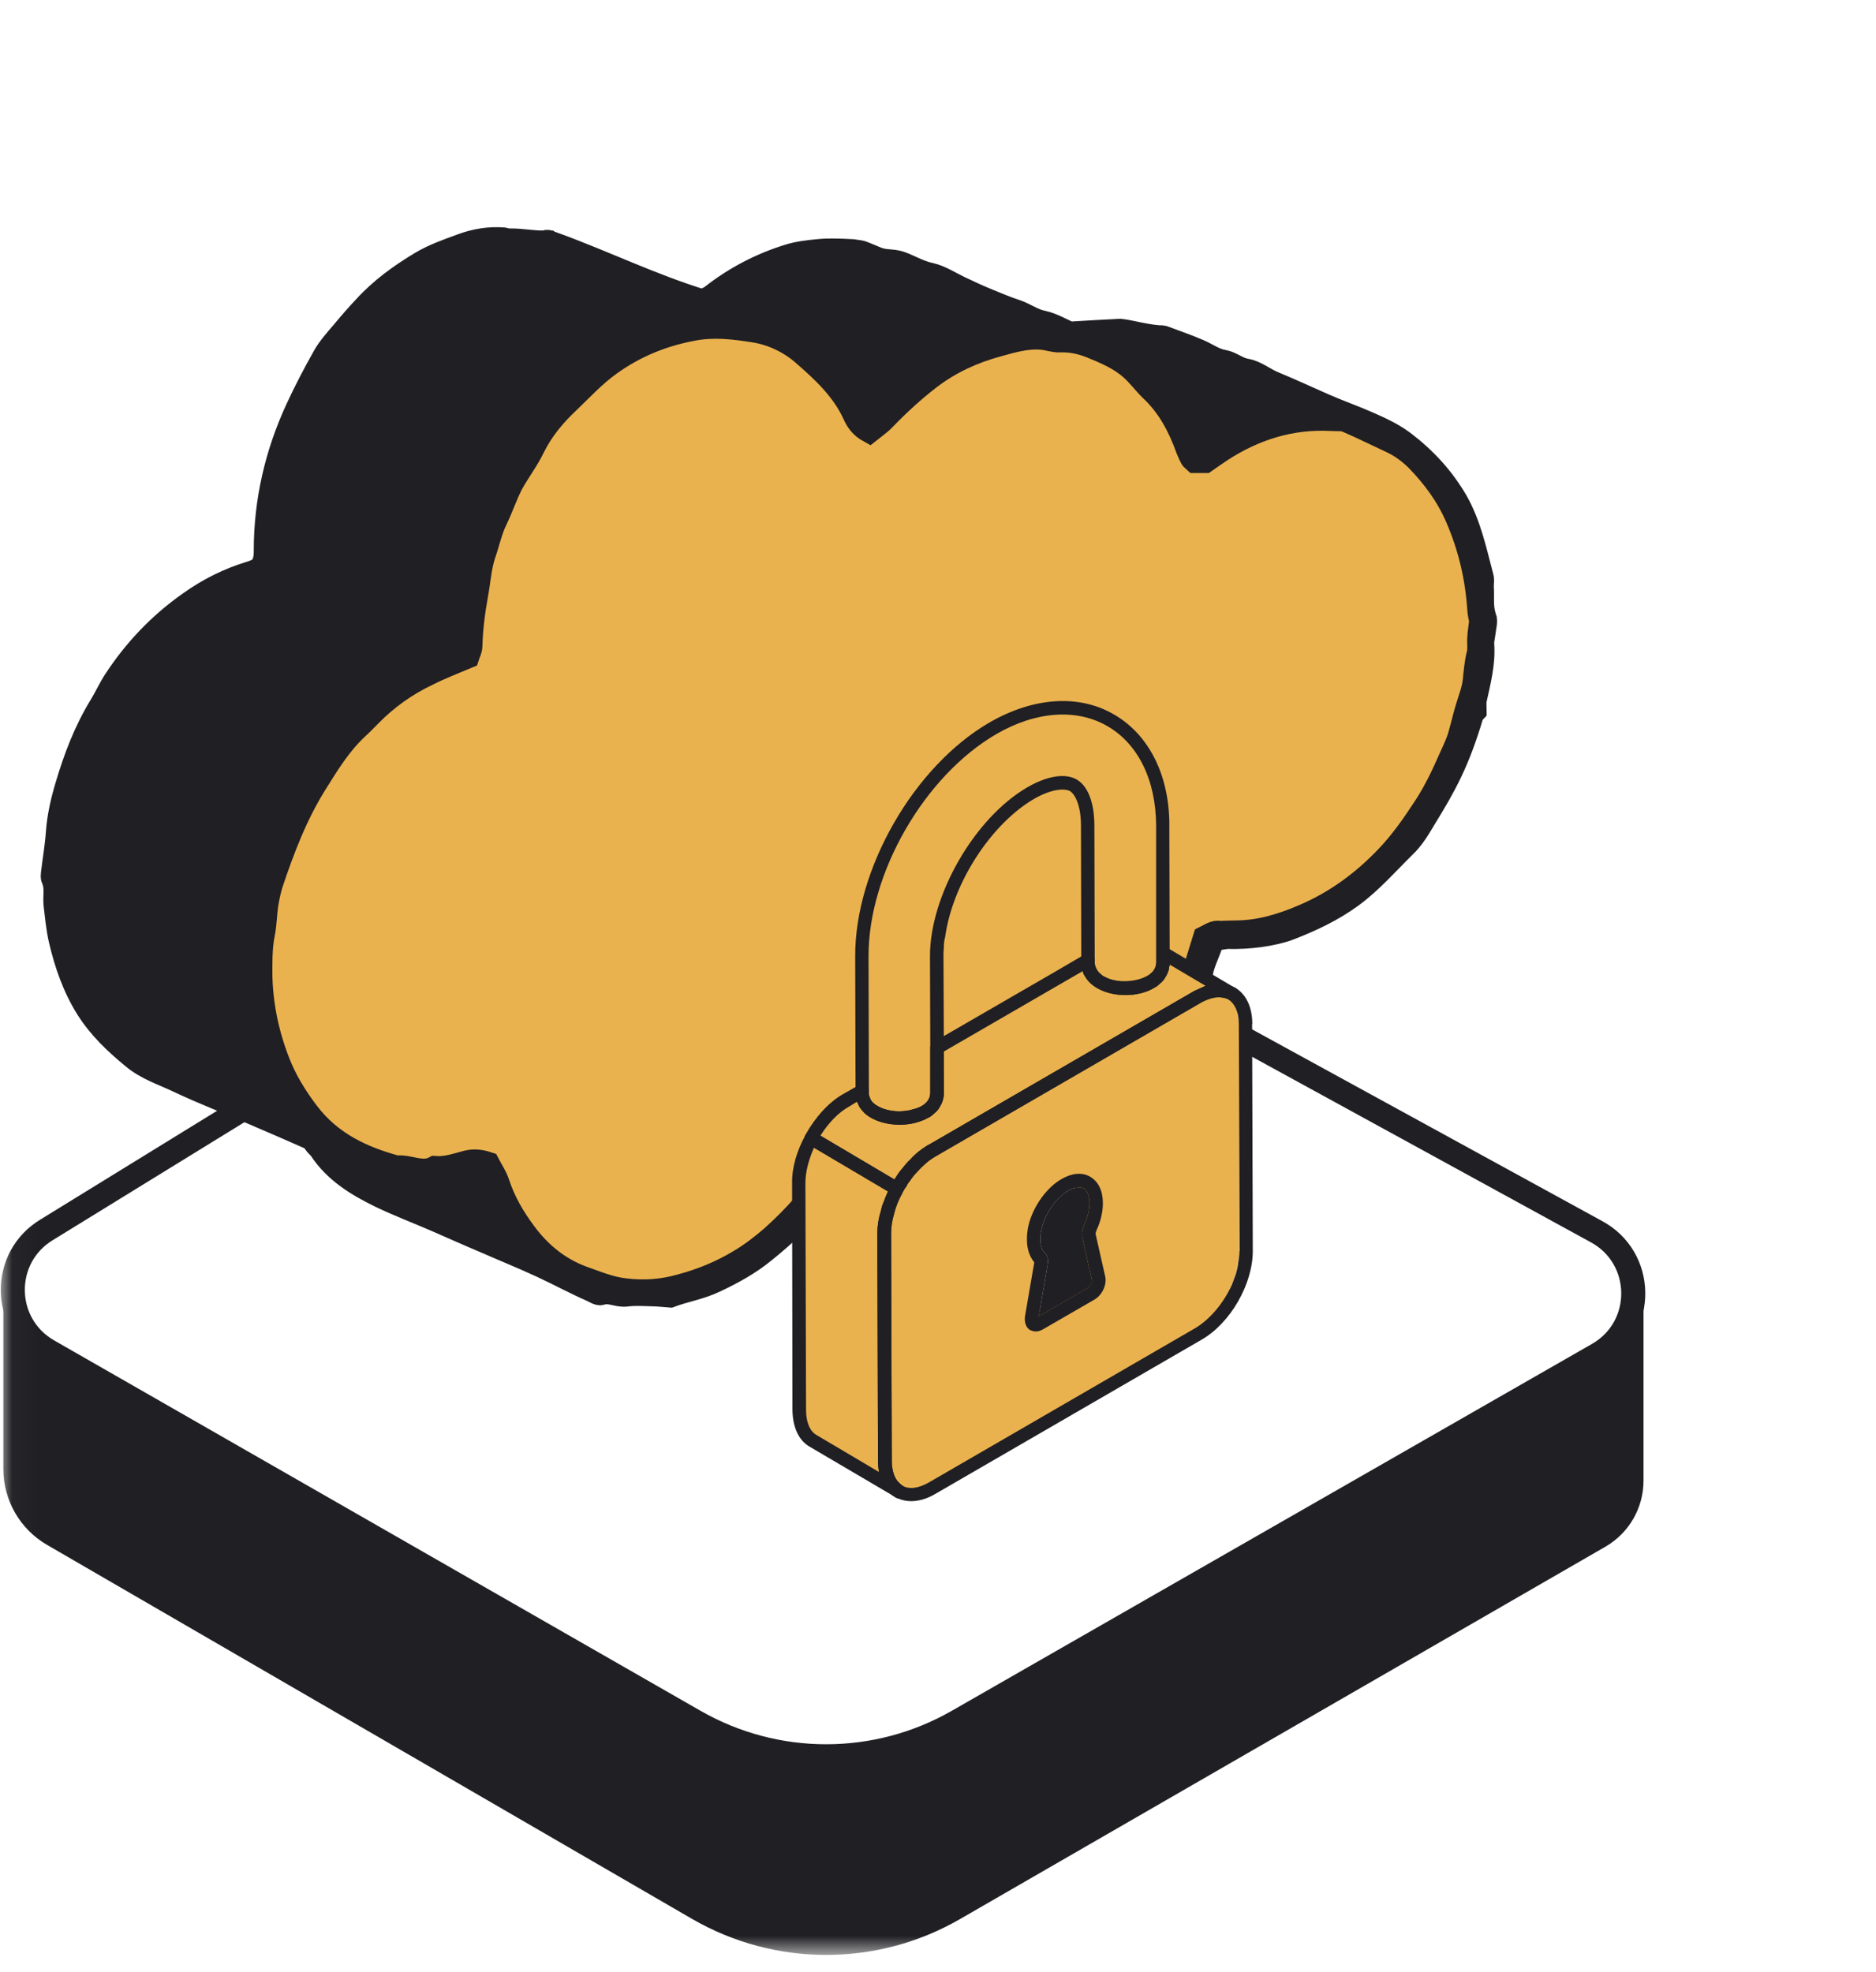 <svg xmlns="http://www.w3.org/2000/svg" width="78" height="82" viewBox="0 0 78 82" fill="none"><mask id="mask0_3608_17401" style="mask-type:luminance" maskUnits="userSpaceOnUse" x="0" y="0" width="78" height="82"><path d="M77.374 0.031H0.029V81.288H77.374V0.031Z" fill="white"></path></mask><g mask="url(#mask0_3608_17401)"><path d="M48.009 41.152L66.361 51.202C68.388 52.283 68.431 55.172 66.44 56.312L39.82 71.568C36.432 73.51 32.269 73.51 28.88 71.568L2.001 56.165C0.065 55.055 0.038 52.273 1.951 51.127L18.102 41.185" stroke="#201F23" stroke-linecap="round" stroke-linejoin="round"></path><path d="M1.551 55.798L28.804 71.462C32.24 73.435 36.464 73.435 39.898 71.462L66.889 55.949C67.717 55.474 68.192 54.698 68.33 53.871H68.334V61.564C68.334 62.697 67.729 63.744 66.751 64.309L39.898 79.803C36.464 81.778 32.24 81.778 28.804 79.803L1.957 64.235C0.831 63.583 0.139 62.379 0.139 61.075V53.871C0.307 54.641 0.777 55.351 1.551 55.798Z" fill="#201F23"></path><path d="M61.59 26.486C61.571 26.723 61.621 26.969 61.561 27.186C61.472 27.551 61.443 27.926 61.404 28.29C61.363 28.665 61.218 29.03 61.109 29.394C61 29.74 60.923 30.095 60.824 30.438C60.734 30.803 60.568 31.148 60.41 31.494C60.106 32.192 59.782 32.883 59.359 33.533C58.868 34.291 58.346 35.038 57.718 35.688C56.734 36.712 55.605 37.541 54.297 38.102C53.383 38.495 52.46 38.783 51.459 38.792C51.42 38.792 50.888 38.802 50.791 38.812H50.782C50.566 38.763 50.368 38.911 50.153 39.019C50.015 39.481 49.849 39.964 49.711 40.457C49.631 40.771 49.66 41.136 49.503 41.402C49.266 41.825 49.15 42.288 48.983 42.731C48.64 43.666 48.06 44.456 47.547 45.292C47.037 46.12 46.329 46.799 45.621 47.459C44.983 48.05 44.267 48.534 43.51 48.957C43.283 49.075 43.039 49.123 42.812 49.242C41.997 49.675 41.102 49.793 40.208 49.892C39.894 49.932 39.558 49.822 39.234 49.793C38.301 49.703 37.467 49.331 36.66 48.867C36.502 48.778 36.374 48.671 36.237 48.572C35.951 48.377 35.666 48.179 35.42 48.012C34.851 48.248 34.871 48.258 34.564 48.671C34.192 49.193 33.829 49.715 33.416 50.187C33.012 50.66 32.56 51.102 32.1 51.518C31.677 51.882 31.235 52.226 30.754 52.511C29.987 52.975 29.171 53.308 28.298 53.547C27.531 53.764 26.755 53.822 25.958 53.724C25.329 53.654 24.759 53.409 24.169 53.202C23.166 52.827 22.38 52.167 21.771 51.339C21.299 50.709 20.896 50.02 20.651 49.261C20.553 48.966 20.376 48.708 20.238 48.444C19.943 48.346 19.668 48.316 19.383 48.384C18.931 48.503 18.498 48.66 18.027 48.621C17.497 48.906 16.965 48.541 16.434 48.602C14.979 48.208 13.673 47.587 12.72 46.336C12.21 45.664 11.777 44.956 11.482 44.188C10.982 42.898 10.726 41.549 10.757 40.15C10.757 39.708 10.776 39.264 10.866 38.831C10.945 38.437 10.945 38.022 11.003 37.628C11.054 37.333 11.112 37.036 11.201 36.751C11.692 35.285 12.243 33.845 13.068 32.535C13.568 31.728 14.059 30.929 14.758 30.269C14.944 30.102 15.12 29.914 15.297 29.738C16.003 29.008 16.82 28.428 17.734 27.994C18.263 27.728 18.824 27.511 19.385 27.274C19.435 27.126 19.513 26.979 19.513 26.841C19.532 26.121 19.621 25.413 19.747 24.715C19.856 24.142 19.885 23.543 20.071 22.99C20.238 22.519 20.337 22.016 20.562 21.552C20.799 21.071 20.966 20.559 21.21 20.076C21.495 19.554 21.868 19.071 22.124 18.539C22.487 17.8 22.999 17.189 23.589 16.638C24.15 16.095 24.679 15.524 25.31 15.07C26.361 14.312 27.531 13.829 28.837 13.594C29.702 13.437 30.537 13.543 31.353 13.674C32.108 13.792 32.845 14.147 33.425 14.659C34.252 15.379 35.067 16.136 35.538 17.179C35.657 17.445 35.823 17.682 36.147 17.86C36.343 17.701 36.57 17.554 36.747 17.367C37.356 16.737 37.994 16.145 38.693 15.614C39.529 14.983 40.472 14.549 41.483 14.273C42.092 14.106 42.701 13.918 43.349 13.978C43.595 13.999 43.84 14.097 44.084 14.087C44.536 14.066 44.959 14.157 45.382 14.323C45.992 14.57 46.601 14.826 47.092 15.268C47.386 15.534 47.621 15.86 47.906 16.136C48.644 16.824 49.096 17.692 49.429 18.627C49.48 18.755 49.538 18.873 49.596 18.991C49.627 19.042 49.685 19.071 49.734 19.119H50.147C50.363 18.972 50.58 18.815 50.805 18.667C52.202 17.761 53.725 17.278 55.393 17.367C55.62 17.387 55.865 17.348 56.051 17.428C56.68 17.694 57.298 18.01 57.917 18.295C58.321 18.481 58.684 18.747 58.998 19.063C59.685 19.773 60.255 20.54 60.659 21.467C61.2 22.709 61.495 23.98 61.582 25.308C61.592 25.506 61.642 25.693 61.662 25.79C61.633 26.075 61.592 26.282 61.582 26.49" fill="#EAB24F"></path><path d="M61.562 27.189C61.472 27.554 61.443 27.928 61.405 28.293C61.366 28.667 61.218 29.032 61.11 29.397C61.001 29.742 60.923 30.097 60.825 30.443C60.735 30.807 60.568 31.153 60.411 31.498C60.107 32.197 59.781 32.887 59.36 33.537C58.869 34.296 58.347 35.047 57.718 35.697C56.737 36.721 55.606 37.549 54.3 38.11C53.386 38.504 52.463 38.789 51.459 38.799C51.421 38.799 50.891 38.81 50.792 38.82H50.781C50.565 38.77 50.369 38.919 50.152 39.028C50.014 39.489 49.847 39.972 49.709 40.465C49.63 40.78 49.659 41.144 49.504 41.41C49.267 41.833 49.149 42.297 48.982 42.741C48.639 43.676 48.059 44.466 47.548 45.304C47.036 46.13 46.33 46.811 45.622 47.471C44.981 48.063 44.266 48.546 43.509 48.969C43.282 49.087 43.037 49.138 42.812 49.254C41.996 49.689 41.103 49.807 40.209 49.906C39.894 49.945 39.561 49.836 39.237 49.807C38.303 49.718 37.467 49.345 36.662 48.882C36.505 48.792 36.377 48.684 36.241 48.587C35.956 48.389 35.671 48.193 35.424 48.024C34.854 48.261 34.873 48.27 34.569 48.684C34.194 49.208 33.832 49.729 33.418 50.203C33.017 50.674 32.563 51.118 32.103 51.532C31.68 51.897 31.238 52.242 30.756 52.527C29.99 52.991 29.173 53.326 28.3 53.563C27.534 53.78 26.758 53.839 25.962 53.742C25.332 53.672 24.763 53.425 24.174 53.218C23.171 52.843 22.385 52.184 21.776 51.355C21.304 50.725 20.901 50.034 20.654 49.275C20.555 48.98 20.379 48.722 20.241 48.457C19.946 48.358 19.672 48.329 19.385 48.397C18.933 48.515 18.501 48.672 18.031 48.633C17.5 48.918 16.97 48.554 16.438 48.612C14.983 48.218 13.676 47.597 12.723 46.346C12.213 45.675 11.78 44.966 11.485 44.196C10.985 42.906 10.729 41.556 10.758 40.155C10.758 39.712 10.777 39.268 10.866 38.836C10.946 38.442 10.946 38.026 11.004 37.633C11.053 37.338 11.113 37.041 11.2 36.756C11.691 35.287 12.242 33.849 13.066 32.538C13.567 31.731 14.06 30.931 14.756 30.272C14.943 30.105 15.119 29.917 15.296 29.74C16.004 29.011 16.819 28.431 17.732 27.996C18.262 27.73 18.823 27.515 19.384 27.276C19.434 27.129 19.512 26.981 19.512 26.844C19.531 26.124 19.62 25.416 19.748 24.715C19.857 24.143 19.886 23.544 20.072 22.991C20.239 22.517 20.338 22.015 20.563 21.553C20.8 21.07 20.967 20.558 21.213 20.075C21.498 19.553 21.871 19.07 22.127 18.536C22.49 17.797 23.002 17.186 23.592 16.635C24.152 16.091 24.682 15.521 25.311 15.067C26.362 14.309 27.532 13.825 28.84 13.589C29.705 13.43 30.539 13.538 31.354 13.668C32.111 13.787 32.848 14.14 33.428 14.654C34.253 15.374 35.069 16.13 35.539 17.176C35.657 17.442 35.824 17.678 36.148 17.857C36.346 17.7 36.571 17.55 36.749 17.364C37.359 16.734 37.997 16.142 38.694 15.61C39.53 14.98 40.473 14.545 41.483 14.27C42.093 14.103 42.702 13.915 43.35 13.975C43.596 13.994 43.841 14.093 44.087 14.084C44.539 14.062 44.962 14.153 45.383 14.32C45.992 14.567 46.602 14.823 47.092 15.265C47.387 15.531 47.622 15.857 47.909 16.132C48.644 16.823 49.098 17.69 49.432 18.627C49.481 18.755 49.541 18.874 49.599 18.992C49.628 19.041 49.688 19.072 49.737 19.12H50.15C50.367 18.971 50.583 18.814 50.808 18.666C52.203 17.76 53.726 17.277 55.396 17.366C55.623 17.386 55.867 17.347 56.054 17.426C56.684 17.692 57.301 18.008 57.92 18.294C58.324 18.48 58.687 18.746 59.001 19.062C59.688 19.772 60.258 20.538 60.661 21.466C61.201 22.707 61.498 23.978 61.585 25.309C61.597 25.505 61.645 25.693 61.665 25.79C61.633 26.075 61.595 26.283 61.585 26.491C61.566 26.727 61.616 26.974 61.556 27.191M61.798 25.623C61.661 25.2 61.729 24.776 61.7 24.353C61.7 24.215 61.729 24.077 61.69 23.949C61.405 22.874 61.179 21.772 60.619 20.796C60.05 19.82 59.313 19.023 58.417 18.344C57.965 18.008 57.455 17.772 56.934 17.545C56.335 17.279 55.706 17.062 55.107 16.796C54.42 16.489 53.731 16.175 53.025 15.88C52.631 15.723 52.278 15.416 51.875 15.347C51.512 15.286 51.256 15.032 50.903 14.972C50.55 14.912 50.235 14.677 49.89 14.53C49.409 14.322 48.918 14.155 48.425 13.967C48.336 13.938 48.278 13.849 48.258 13.839C47.608 13.779 47.011 13.721 46.617 13.682C45.802 13.723 45.193 13.761 44.516 13.8C44.182 13.662 43.798 13.426 43.387 13.336C42.973 13.257 42.649 13.001 42.265 12.875C41.864 12.747 41.46 12.568 41.066 12.411C40.674 12.254 40.29 12.066 39.908 11.889C39.514 11.701 39.132 11.445 38.719 11.346C38.306 11.257 38.011 10.923 37.588 10.913C37.264 10.587 36.753 10.686 36.439 10.401C36.311 10.421 36.202 10.45 36.086 10.44C35.84 10.421 35.605 10.36 35.349 10.351C34.926 10.331 34.493 10.312 34.072 10.351C33.639 10.392 33.197 10.44 32.795 10.568C31.626 10.933 30.555 11.493 29.592 12.254C29.455 12.353 29.288 12.401 29.201 12.452C27.037 11.78 25.122 10.708 23.048 9.947C22.959 9.959 22.843 9.959 22.715 9.968C22.577 9.998 22.587 10.058 22.577 9.998C22.067 9.998 21.692 9.908 21.18 9.908C21.101 9.947 21.003 9.877 20.926 9.868C20.315 9.819 19.717 9.918 19.147 10.133C18.576 10.341 17.987 10.547 17.467 10.863C16.611 11.377 15.796 11.967 15.117 12.716C14.812 13.042 14.518 13.377 14.232 13.723C13.947 14.056 13.643 14.392 13.425 14.776C13.024 15.496 12.64 16.225 12.296 16.974C11.441 18.837 10.991 20.798 10.991 22.857C10.991 23.132 10.969 23.4 10.744 23.644C10.636 23.685 10.498 23.763 10.35 23.802C9.436 24.077 8.602 24.502 7.824 25.053C6.577 25.93 5.545 27.014 4.71 28.295C4.493 28.629 4.326 29.005 4.121 29.339C3.48 30.384 3.05 31.517 2.704 32.689C2.518 33.31 2.371 33.95 2.322 34.61C2.281 35.182 2.184 35.753 2.114 36.325C2.105 36.405 2.095 36.492 2.124 36.552C2.291 36.907 2.184 37.282 2.223 37.646C2.281 38.129 2.322 38.603 2.429 39.074C2.665 40.091 2.999 41.065 3.558 41.961C4.068 42.768 4.737 43.399 5.455 43.99C6.014 44.464 6.703 44.681 7.341 44.986C8.383 45.478 9.464 45.892 10.525 46.355C11.332 46.699 12.147 47.054 12.923 47.399C12.993 47.489 13.031 47.558 13.08 47.617C13.14 47.696 13.218 47.754 13.278 47.834C13.887 48.759 14.789 49.312 15.754 49.786C16.529 50.16 17.335 50.465 18.132 50.81C18.79 51.095 19.438 51.392 20.097 51.668C20.883 52.013 21.688 52.339 22.476 52.704C23.182 53.029 23.861 53.404 24.577 53.718C24.695 53.769 24.862 53.887 24.961 53.856C25.334 53.728 25.668 53.965 26.032 53.916C26.397 53.866 26.779 53.897 27.144 53.907C27.35 53.907 27.567 53.936 27.85 53.955C28.421 53.74 29.107 53.631 29.736 53.324C30.463 52.979 31.162 52.595 31.779 52.083C32.683 51.353 33.529 50.566 34.196 49.59C34.462 49.196 34.817 48.86 35.151 48.476C35.719 48.773 36.241 49.068 36.782 49.314C37.302 49.561 37.863 49.747 38.296 49.925C38.62 49.976 38.835 50.044 39.052 50.034C39.956 50.014 40.87 50.143 41.763 49.896C42.009 49.838 42.275 49.788 42.5 49.679C43.131 49.384 43.757 49.087 44.357 48.734C44.789 48.468 45.152 48.074 45.585 47.768C46.342 47.236 46.922 46.536 47.482 45.818C47.707 45.543 47.934 45.246 48.121 44.931C48.495 44.26 48.788 43.542 49.172 42.871C49.438 42.407 49.535 41.885 49.75 41.402C49.83 41.224 49.958 41.008 49.958 40.83C49.948 40.18 50.311 39.668 50.458 39.076C50.654 39.047 50.841 39.028 51.068 38.987C51.068 38.987 51.074 38.987 51.087 38.987C51.943 39.016 52.973 38.888 53.671 38.622C54.585 38.267 55.46 37.854 56.255 37.272C57.07 36.67 57.728 35.912 58.448 35.202C58.801 34.866 59.047 34.453 59.294 34.038C60.149 32.648 60.689 31.673 61.269 29.723C61.298 29.643 61.377 29.564 61.397 29.544C61.397 29.358 61.377 29.23 61.397 29.102C61.564 28.334 61.771 27.564 61.711 26.766C61.701 26.599 61.75 26.421 61.771 26.254C61.791 26.046 61.87 25.811 61.8 25.623" fill="#988775"></path><path d="M61.473 27.21C61.384 27.573 61.355 27.945 61.316 28.31C61.277 28.682 61.132 29.045 61.021 29.41C60.914 29.753 60.837 30.106 60.738 30.45C60.649 30.813 60.484 31.156 60.327 31.499C60.022 32.196 59.7 32.883 59.279 33.531C58.79 34.285 58.27 35.032 57.643 35.68C56.664 36.701 55.538 37.525 54.235 38.084C53.325 38.478 52.403 38.761 51.404 38.771C51.365 38.771 50.836 38.781 50.737 38.79H50.727C50.513 38.74 50.316 38.889 50.1 38.996C49.962 39.458 49.796 39.939 49.66 40.43C49.58 40.744 49.609 41.107 49.454 41.373C49.217 41.794 49.101 42.255 48.934 42.698C48.591 43.631 48.013 44.417 47.504 45.251C46.994 46.076 46.288 46.753 45.584 47.41C44.947 47.998 44.231 48.479 43.477 48.902C43.252 49.021 43.007 49.069 42.782 49.188C41.969 49.62 41.077 49.736 40.184 49.836C39.87 49.874 39.538 49.766 39.214 49.737C38.285 49.647 37.451 49.275 36.647 48.813C36.49 48.724 36.364 48.617 36.226 48.518C35.943 48.322 35.658 48.126 35.413 47.959C34.845 48.194 34.864 48.206 34.562 48.617C34.189 49.137 33.826 49.657 33.415 50.129C33.014 50.6 32.563 51.042 32.104 51.454C31.683 51.816 31.242 52.16 30.761 52.443C29.997 52.905 29.184 53.239 28.313 53.473C27.548 53.691 26.774 53.749 25.981 53.65C25.354 53.582 24.785 53.336 24.198 53.13C23.198 52.757 22.415 52.1 21.807 51.275C21.336 50.647 20.936 49.96 20.69 49.203C20.593 48.908 20.416 48.654 20.279 48.39C19.984 48.291 19.71 48.262 19.427 48.33C18.975 48.448 18.546 48.605 18.075 48.565C17.545 48.85 17.017 48.487 16.488 48.545C15.038 48.153 13.735 47.535 12.786 46.289C12.276 45.622 11.845 44.915 11.55 44.149C11.051 42.863 10.795 41.518 10.826 40.125C10.826 39.683 10.846 39.242 10.933 38.81C11.012 38.418 11.012 38.005 11.071 37.613C11.119 37.318 11.179 37.025 11.267 36.74C11.756 35.277 12.305 33.845 13.127 32.537C13.628 31.734 14.117 30.939 14.813 30.281C14.999 30.114 15.176 29.928 15.353 29.751C16.057 29.026 16.872 28.446 17.782 28.015C18.311 27.749 18.87 27.534 19.429 27.299C19.477 27.152 19.557 27.004 19.557 26.866C19.576 26.151 19.666 25.444 19.792 24.746C19.9 24.177 19.929 23.578 20.116 23.029C20.282 22.557 20.38 22.057 20.607 21.595C20.841 21.114 21.008 20.604 21.253 20.122C21.536 19.603 21.908 19.123 22.162 18.592C22.525 17.857 23.034 17.247 23.623 16.696C24.182 16.157 24.71 15.586 25.338 15.136C26.386 14.38 27.552 13.899 28.856 13.664C29.717 13.507 30.55 13.613 31.363 13.742C32.117 13.86 32.852 14.213 33.429 14.723C34.251 15.439 35.064 16.196 35.536 17.236C35.654 17.502 35.821 17.736 36.143 17.913C36.337 17.756 36.564 17.608 36.74 17.422C37.348 16.793 37.986 16.205 38.681 15.674C39.513 15.047 40.454 14.614 41.463 14.339C42.07 14.172 42.677 13.986 43.323 14.044C43.57 14.063 43.814 14.162 44.059 14.153C44.511 14.133 44.932 14.223 45.353 14.387C45.96 14.634 46.569 14.888 47.058 15.33C47.353 15.594 47.588 15.918 47.871 16.194C48.606 16.881 49.056 17.744 49.39 18.677C49.441 18.805 49.499 18.922 49.557 19.04C49.586 19.088 49.644 19.119 49.695 19.168H50.106C50.321 19.021 50.537 18.863 50.762 18.716C52.153 17.812 53.672 17.333 55.337 17.42C55.562 17.439 55.806 17.401 55.992 17.48C56.619 17.746 57.236 18.058 57.853 18.343C58.255 18.53 58.617 18.796 58.93 19.108C59.615 19.814 60.185 20.58 60.585 21.502C61.124 22.74 61.417 24.005 61.506 25.33C61.516 25.526 61.566 25.712 61.586 25.811C61.555 26.096 61.516 26.302 61.506 26.508C61.487 26.744 61.535 26.989 61.477 27.204M61.708 25.648C61.57 25.225 61.638 24.804 61.609 24.381C61.609 24.243 61.638 24.106 61.599 23.98C61.314 22.909 61.089 21.81 60.532 20.838C59.964 19.866 59.228 19.071 58.338 18.396C57.888 18.062 57.38 17.827 56.86 17.6C56.262 17.335 55.633 17.119 55.038 16.855C54.351 16.551 53.666 16.236 52.96 15.942C52.568 15.784 52.215 15.48 51.815 15.412C51.453 15.354 51.198 15.098 50.845 15.039C50.492 14.981 50.178 14.745 49.836 14.599C49.357 14.391 48.866 14.226 48.377 14.04C48.288 14.009 48.189 14.034 48.17 14.025C47.524 13.965 46.967 13.794 46.573 13.755C45.76 13.794 45.153 13.833 44.476 13.873C44.142 13.736 43.762 13.501 43.35 13.412C42.939 13.332 42.615 13.078 42.233 12.95C41.831 12.822 41.43 12.645 41.038 12.488C40.646 12.331 40.264 12.145 39.883 11.968C39.492 11.782 39.109 11.526 38.696 11.429C38.285 11.341 37.957 11.163 37.571 10.998C37.15 10.818 36.942 10.915 36.537 10.793C36.413 10.756 35.844 10.492 35.726 10.482C35.481 10.461 35.59 10.449 35.336 10.439C34.915 10.42 34.484 10.399 34.061 10.439C33.63 10.478 33.19 10.529 32.786 10.655C31.62 11.018 30.553 11.578 29.593 12.333C29.455 12.432 29.288 12.48 29.201 12.529C27.046 11.861 25.139 10.922 23.072 10.168C22.983 10.178 22.863 10.047 22.737 10.057C22.599 10.086 22.609 10.146 22.599 10.086C22.091 10.086 21.718 9.997 21.208 9.997C21.13 10.036 21.033 9.968 20.954 9.958C20.346 9.908 19.749 10.007 19.18 10.222C18.612 10.43 18.026 10.635 17.506 10.948C16.654 11.458 15.84 12.048 15.164 12.793C14.86 13.117 14.567 13.45 14.284 13.794C13.998 14.128 13.696 14.461 13.48 14.844C13.079 15.559 12.697 16.287 12.355 17.032C11.503 18.887 11.051 20.84 11.051 22.891C11.051 23.167 11.03 23.43 10.805 23.677C10.696 23.716 10.56 23.795 10.413 23.834C9.501 24.11 8.669 24.53 7.895 25.081C6.651 25.955 5.623 27.035 4.789 28.31C4.573 28.643 4.406 29.016 4.201 29.35C3.564 30.39 3.134 31.519 2.79 32.687C2.604 33.306 2.457 33.944 2.408 34.602C2.369 35.17 2.27 35.74 2.202 36.309C2.193 36.389 2.183 36.476 2.212 36.536C2.379 36.889 2.272 37.262 2.311 37.624C2.371 38.105 2.41 38.577 2.517 39.048C2.752 40.059 3.085 41.031 3.644 41.924C4.152 42.727 4.818 43.355 5.534 43.945C6.092 44.417 6.779 44.632 7.416 44.935C8.454 45.426 9.53 45.839 10.59 46.299C11.393 46.642 12.206 46.995 12.982 47.339C13.05 47.428 13.09 47.496 13.139 47.554C13.199 47.633 13.277 47.692 13.335 47.771C13.942 48.695 14.844 49.244 15.803 49.715C16.577 50.088 17.38 50.392 18.174 50.736C18.829 51.021 19.477 51.314 20.133 51.589C20.917 51.933 21.72 52.257 22.504 52.62C23.21 52.944 23.885 53.316 24.601 53.63C24.72 53.681 24.886 53.797 24.983 53.768C25.356 53.64 25.688 53.877 26.05 53.826C26.413 53.778 26.795 53.807 27.158 53.817C27.364 53.817 27.579 53.848 27.863 53.867C28.431 53.65 29.118 53.543 29.744 53.239C30.47 52.895 31.165 52.513 31.782 52.003C32.682 51.277 33.526 50.491 34.191 49.519C34.457 49.125 34.808 48.794 35.142 48.41C35.71 48.704 36.228 48.997 36.768 49.244C37.288 49.488 37.844 49.675 38.277 49.851C38.601 49.901 38.816 49.969 39.032 49.96C39.932 49.938 40.844 50.068 41.736 49.822C41.981 49.762 42.245 49.713 42.472 49.607C43.098 49.312 43.725 49.017 44.322 48.664C44.753 48.398 45.116 48.006 45.547 47.701C46.301 47.172 46.88 46.475 47.438 45.757C47.663 45.482 47.889 45.189 48.075 44.875C48.447 44.207 48.74 43.491 49.122 42.822C49.386 42.362 49.485 41.84 49.7 41.361C49.78 41.184 49.906 40.967 49.906 40.793C49.897 40.145 50.259 39.634 50.407 39.045C50.601 39.014 50.789 38.994 51.014 38.955C51.014 38.955 51.02 38.955 51.033 38.955C51.885 38.984 52.915 38.856 53.61 38.593C54.522 38.239 55.393 37.828 56.188 37.248C57.001 36.65 57.657 35.894 58.373 35.188C58.726 34.854 58.97 34.443 59.215 34.029C60.067 32.646 60.606 31.674 61.184 29.732C61.213 29.652 61.293 29.575 61.312 29.555C61.312 29.369 61.293 29.241 61.312 29.113C61.479 28.349 61.685 27.582 61.627 26.787C61.617 26.62 61.667 26.443 61.687 26.277C61.706 26.071 61.786 25.834 61.716 25.648" fill="#201F23"></path><path d="M61.473 27.21C61.384 27.573 61.355 27.945 61.316 28.31C61.277 28.682 61.132 29.045 61.021 29.41C60.914 29.753 60.837 30.106 60.738 30.45C60.649 30.813 60.484 31.156 60.327 31.499C60.022 32.196 59.7 32.883 59.279 33.531C58.79 34.285 58.27 35.032 57.643 35.68C56.664 36.701 55.538 37.525 54.235 38.084C53.325 38.478 52.403 38.761 51.404 38.771C51.365 38.771 50.836 38.781 50.737 38.79H50.727C50.513 38.74 50.316 38.889 50.1 38.996C49.962 39.458 49.796 39.939 49.66 40.43C49.58 40.744 49.609 41.107 49.454 41.373C49.217 41.794 49.101 42.255 48.934 42.698C48.591 43.631 48.013 44.417 47.504 45.251C46.994 46.076 46.288 46.753 45.584 47.41C44.947 47.998 44.231 48.479 43.477 48.902C43.252 49.021 43.007 49.069 42.782 49.188C41.969 49.62 41.077 49.736 40.184 49.836C39.87 49.874 39.538 49.766 39.214 49.737C38.285 49.647 37.451 49.275 36.647 48.813C36.49 48.724 36.364 48.617 36.226 48.518C35.943 48.322 35.658 48.126 35.413 47.959C34.845 48.194 34.864 48.206 34.562 48.617C34.189 49.137 33.826 49.657 33.415 50.129C33.014 50.6 32.563 51.042 32.104 51.454C31.683 51.816 31.242 52.16 30.761 52.443C29.997 52.905 29.184 53.239 28.313 53.473C27.548 53.691 26.774 53.749 25.981 53.65C25.354 53.582 24.785 53.336 24.198 53.13C23.198 52.757 22.415 52.1 21.807 51.275C21.336 50.647 20.936 49.96 20.69 49.203C20.593 48.908 20.416 48.654 20.279 48.39C19.984 48.291 19.71 48.262 19.427 48.33C18.975 48.448 18.546 48.605 18.075 48.565C17.545 48.85 17.017 48.487 16.488 48.545C15.038 48.153 13.735 47.535 12.786 46.289C12.276 45.622 11.845 44.915 11.55 44.149C11.051 42.863 10.795 41.518 10.826 40.125C10.826 39.683 10.846 39.242 10.933 38.81C11.012 38.418 11.012 38.005 11.071 37.613C11.119 37.318 11.179 37.025 11.267 36.74C11.756 35.277 12.305 33.845 13.127 32.537C13.628 31.734 14.117 30.939 14.813 30.281C14.999 30.114 15.176 29.928 15.353 29.751C16.057 29.026 16.872 28.446 17.782 28.015C18.311 27.749 18.87 27.534 19.429 27.299C19.477 27.152 19.557 27.004 19.557 26.866C19.576 26.151 19.666 25.444 19.792 24.746C19.9 24.177 19.929 23.578 20.116 23.029C20.282 22.557 20.38 22.057 20.607 21.595C20.841 21.114 21.008 20.604 21.253 20.122C21.536 19.603 21.908 19.123 22.162 18.592C22.525 17.857 23.034 17.247 23.623 16.696C24.182 16.157 24.71 15.586 25.338 15.136C26.386 14.38 27.552 13.899 28.856 13.664C29.717 13.507 30.55 13.613 31.363 13.742C32.117 13.86 32.852 14.213 33.429 14.723C34.251 15.439 35.064 16.196 35.536 17.236C35.654 17.502 35.821 17.736 36.143 17.913C36.337 17.756 36.564 17.608 36.74 17.422C37.348 16.793 37.986 16.205 38.681 15.674C39.513 15.047 40.454 14.614 41.463 14.339C42.07 14.172 42.677 13.986 43.323 14.044C43.57 14.063 43.814 14.162 44.059 14.153C44.511 14.133 44.932 14.223 45.353 14.387C45.96 14.634 46.569 14.888 47.058 15.33C47.353 15.594 47.588 15.918 47.871 16.194C48.606 16.881 49.056 17.744 49.39 18.677C49.441 18.805 49.499 18.922 49.557 19.04C49.586 19.088 49.644 19.119 49.695 19.168H50.106C50.321 19.021 50.537 18.863 50.762 18.716C52.153 17.812 53.672 17.333 55.337 17.42C55.562 17.439 55.806 17.401 55.992 17.48C56.619 17.746 57.236 18.058 57.853 18.343C58.255 18.53 58.617 18.796 58.93 19.108C59.615 19.814 60.185 20.58 60.585 21.502C61.124 22.74 61.417 24.005 61.506 25.33C61.516 25.526 61.566 25.712 61.586 25.811C61.555 26.096 61.516 26.302 61.506 26.508C61.487 26.744 61.535 26.989 61.477 27.204L61.473 27.21ZM61.708 25.648C61.57 25.225 61.638 24.804 61.609 24.381C61.609 24.243 61.638 24.106 61.599 23.98C61.314 22.909 61.089 21.81 60.532 20.838C59.964 19.866 59.228 19.071 58.338 18.396C57.888 18.062 57.38 17.827 56.86 17.6C56.262 17.335 55.633 17.119 55.038 16.855C54.351 16.551 53.666 16.236 52.96 15.942C52.568 15.784 52.215 15.48 51.815 15.412C51.453 15.354 51.198 15.098 50.845 15.039C50.492 14.981 50.178 14.745 49.836 14.599C49.357 14.391 48.866 14.226 48.377 14.04C48.288 14.009 48.189 14.034 48.17 14.025C47.524 13.965 46.967 13.794 46.573 13.755C45.76 13.794 45.153 13.833 44.476 13.873C44.142 13.736 43.762 13.501 43.35 13.412C42.939 13.332 42.615 13.078 42.233 12.95C41.831 12.822 41.43 12.645 41.038 12.488C40.646 12.331 40.264 12.145 39.883 11.968C39.492 11.782 39.109 11.526 38.696 11.429C38.285 11.341 37.957 11.163 37.571 10.998C37.15 10.818 36.942 10.915 36.537 10.793C36.413 10.756 35.844 10.492 35.726 10.482C35.481 10.461 35.59 10.449 35.336 10.439C34.915 10.42 34.484 10.399 34.061 10.439C33.63 10.478 33.19 10.529 32.786 10.655C31.62 11.018 30.553 11.578 29.593 12.333C29.455 12.432 29.288 12.48 29.201 12.529C27.046 11.861 25.139 10.922 23.072 10.168C22.983 10.178 22.863 10.047 22.737 10.057C22.599 10.086 22.609 10.146 22.599 10.086C22.091 10.086 21.718 9.997 21.208 9.997C21.13 10.036 21.033 9.968 20.954 9.958C20.346 9.908 19.749 10.007 19.18 10.222C18.612 10.43 18.026 10.635 17.506 10.948C16.654 11.458 15.84 12.048 15.164 12.793C14.86 13.117 14.567 13.45 14.284 13.794C13.998 14.128 13.696 14.461 13.48 14.844C13.079 15.559 12.697 16.287 12.355 17.032C11.503 18.887 11.051 20.84 11.051 22.891C11.051 23.167 11.03 23.43 10.805 23.677C10.696 23.716 10.56 23.795 10.413 23.834C9.501 24.11 8.669 24.53 7.895 25.081C6.651 25.955 5.623 27.035 4.789 28.31C4.573 28.643 4.406 29.016 4.201 29.35C3.564 30.39 3.134 31.519 2.79 32.687C2.604 33.306 2.457 33.944 2.408 34.602C2.369 35.17 2.27 35.74 2.202 36.309C2.193 36.389 2.183 36.476 2.212 36.536C2.379 36.889 2.272 37.262 2.311 37.624C2.371 38.105 2.41 38.577 2.517 39.048C2.752 40.059 3.085 41.031 3.644 41.924C4.152 42.727 4.818 43.355 5.534 43.945C6.092 44.417 6.779 44.632 7.416 44.935C8.454 45.426 9.53 45.839 10.59 46.299C11.393 46.642 12.206 46.995 12.982 47.339C13.05 47.428 13.09 47.496 13.139 47.554C13.199 47.633 13.277 47.692 13.335 47.771C13.942 48.695 14.844 49.244 15.803 49.715C16.577 50.088 17.38 50.392 18.174 50.736C18.829 51.021 19.477 51.314 20.133 51.589C20.917 51.933 21.72 52.257 22.504 52.62C23.21 52.944 23.885 53.316 24.601 53.63C24.72 53.681 24.886 53.797 24.983 53.768C25.356 53.64 25.688 53.877 26.05 53.826C26.413 53.778 26.795 53.807 27.158 53.817C27.364 53.817 27.579 53.848 27.863 53.867C28.431 53.65 29.118 53.543 29.744 53.239C30.47 52.895 31.165 52.513 31.782 52.003C32.682 51.277 33.526 50.491 34.191 49.519C34.457 49.125 34.808 48.794 35.142 48.41C35.71 48.704 36.228 48.997 36.768 49.244C37.288 49.488 37.844 49.675 38.277 49.851C38.601 49.901 38.816 49.969 39.032 49.96C39.932 49.938 40.844 50.068 41.736 49.822C41.981 49.762 42.245 49.713 42.472 49.607C43.098 49.312 43.725 49.017 44.322 48.664C44.753 48.398 45.116 48.006 45.547 47.701C46.301 47.172 46.88 46.475 47.438 45.757C47.663 45.482 47.889 45.189 48.075 44.875C48.447 44.207 48.74 43.491 49.122 42.822C49.386 42.362 49.485 41.84 49.7 41.361C49.78 41.184 49.906 40.967 49.906 40.793C49.897 40.145 50.259 39.634 50.407 39.045C50.601 39.014 50.789 38.994 51.014 38.955C51.014 38.955 51.02 38.955 51.033 38.955C51.885 38.984 52.915 38.856 53.61 38.593C54.522 38.239 55.393 37.828 56.188 37.248C57.001 36.65 57.657 35.894 58.373 35.188C58.726 34.854 58.97 34.443 59.215 34.029C60.067 32.646 60.606 31.674 61.184 29.732C61.213 29.652 61.293 29.575 61.312 29.555C61.312 29.369 61.293 29.241 61.312 29.113C61.479 28.349 61.685 27.582 61.627 26.787C61.617 26.62 61.667 26.443 61.687 26.277C61.706 26.071 61.786 25.834 61.716 25.648H61.708Z" stroke="#201F23" stroke-miterlimit="10"></path><path d="M44.557 40.185C44.495 40.315 44.408 40.435 44.288 40.519C43.834 40.831 43.341 41.068 42.827 41.26C42.765 41.283 42.701 41.306 42.639 41.328C42.611 41.337 42.582 41.347 42.553 41.357C42.549 41.357 42.542 41.361 42.536 41.362C42.509 41.376 42.474 41.394 42.46 41.399C42.406 41.426 42.352 41.458 42.297 41.487C42.084 41.599 41.87 41.677 41.645 41.729L40.181 42.598C40.12 43.456 38.772 43.44 38.772 42.546C38.774 40.534 38.853 38.429 39.633 36.549C40.027 35.6 40.596 34.725 41.399 34.075C41.814 33.74 42.282 33.493 42.714 33.183C43.192 32.842 43.681 32.618 44.28 32.636C44.606 32.647 44.802 32.834 44.893 33.068C45.095 33.173 45.248 33.363 45.244 33.662C45.221 35.62 45.384 37.572 45.359 39.529C45.353 40.026 44.938 40.233 44.556 40.187M44.961 53.451L43.23 54.476L43.019 54.604L43.374 52.499C43.417 52.285 43.36 52.086 43.23 51.973C43.089 51.831 43.046 51.504 43.118 51.119C43.203 50.551 43.585 49.924 44.024 49.583C44.08 49.54 44.123 49.497 44.181 49.468C44.338 49.383 44.48 49.34 44.621 49.34C44.691 49.34 44.734 49.354 44.79 49.383C44.804 49.369 44.804 49.383 44.804 49.383C44.961 49.468 45.044 49.682 45.044 49.98C45.044 50.237 44.973 50.549 44.831 50.848C44.775 50.976 44.718 51.176 44.746 51.373L45.128 53.108C45.157 53.18 45.058 53.378 44.959 53.449M51.515 42.655C51.515 42.513 51.501 42.369 51.472 42.241C51.443 41.985 51.358 41.772 51.231 41.587C51.133 41.417 50.991 41.26 50.82 41.161C50.791 41.147 50.778 41.133 50.748 41.133L50.409 40.92H50.395L48.638 39.853L48.226 39.597V39.383L48.213 34.533C48.213 32.471 47.406 30.82 46.014 29.995C44.625 29.157 42.823 29.285 41.063 30.323C38.056 32.116 35.716 36.326 35.73 39.898L35.743 45.117V45.231L35.233 45.53C34.709 45.858 34.213 46.397 33.829 47.066C33.801 47.109 33.772 47.152 33.743 47.194C33.673 47.309 33.615 47.435 33.574 47.55C33.334 48.104 33.206 48.659 33.219 49.158L33.233 58.445C33.246 59.157 33.487 59.683 33.928 59.939L36.679 61.604L36.807 61.689L36.975 61.788L37.16 61.903C37.173 61.916 37.187 61.932 37.216 61.945H37.23C37.239 61.945 37.243 61.95 37.243 61.959C37.257 61.972 37.27 61.972 37.286 61.972C37.286 61.972 37.286 61.986 37.299 61.986C37.313 62 37.313 62.013 37.327 62.013C37.356 62.042 37.398 62.056 37.441 62.056C37.484 62.099 37.54 62.114 37.598 62.114C37.598 62.114 37.598 62.128 37.612 62.128H37.625C37.724 62.157 37.839 62.17 37.951 62.17C38.25 62.17 38.59 62.085 38.929 61.871L49.495 55.57C50.234 55.143 50.857 54.319 51.212 53.422C51.268 53.281 51.327 53.123 51.383 52.966C51.425 52.796 51.453 52.625 51.482 52.47C51.509 52.312 51.524 52.171 51.524 52.029V51.944L51.511 42.655H51.515Z" fill="#EAB24F"></path><path d="M44.962 40.007V39.764L43.94 40.362L39.245 43.078V43.718L45.019 40.375C44.976 40.261 44.962 40.135 44.962 40.007ZM44.962 40.007V39.764L43.94 40.362L39.245 43.078V43.718L45.019 40.375C44.976 40.261 44.962 40.135 44.962 40.007ZM49.657 41.202L38.609 47.602H38.595C38.453 47.688 38.312 47.787 38.168 47.901C38.069 47.986 37.957 48.085 37.858 48.2C37.73 48.314 37.617 48.456 37.503 48.598C37.388 48.726 37.289 48.883 37.19 49.038L34.113 47.216C34.453 46.677 34.88 46.236 35.332 45.994L35.63 45.81C35.63 45.823 35.644 45.839 35.658 45.852C35.7 45.967 35.757 46.081 35.855 46.18C35.898 46.236 35.955 46.295 36.013 46.337C36.368 46.623 36.892 46.764 37.402 46.764C37.741 46.764 38.054 46.708 38.337 46.593C38.436 46.566 38.521 46.508 38.607 46.465H38.62C38.719 46.409 38.804 46.337 38.876 46.266C38.962 46.194 39.033 46.108 39.074 46.023C39.189 45.839 39.245 45.654 39.245 45.441L39.231 43.72H39.245L45.019 40.377C45.032 40.449 45.061 40.521 45.104 40.577C45.133 40.633 45.176 40.692 45.218 40.748C45.558 41.175 46.196 41.375 46.792 41.375H46.806C47.23 41.375 47.671 41.276 48.012 41.06C48.098 41.017 48.167 40.961 48.239 40.889C48.311 40.833 48.367 40.775 48.41 40.705C48.424 40.692 48.437 40.676 48.437 40.663C48.493 40.577 48.536 40.505 48.565 40.406C48.594 40.35 48.608 40.292 48.608 40.222C48.621 40.195 48.635 40.15 48.635 40.108L50.125 40.99L49.657 41.204V41.202ZM51.346 41.074L51.274 41.031L48.635 39.467L48.493 39.382C48.408 39.326 48.309 39.326 48.224 39.382C48.125 39.425 48.082 39.524 48.082 39.625V39.993C48.082 40.121 48.055 40.22 47.983 40.321C47.941 40.393 47.898 40.435 47.842 40.478C47.473 40.777 46.792 40.862 46.282 40.748C46.14 40.719 46.028 40.663 45.913 40.604C45.9 40.604 45.884 40.604 45.87 40.591C45.828 40.562 45.785 40.535 45.756 40.49C45.657 40.42 45.599 40.319 45.558 40.22C45.531 40.164 45.515 40.078 45.515 40.007V39.921C45.515 39.821 45.473 39.722 45.374 39.679C45.288 39.623 45.189 39.623 45.104 39.679L44.962 39.764L43.94 40.362L39.245 43.078L38.818 43.319C38.733 43.361 38.676 43.462 38.676 43.561V45.439C38.676 45.653 38.564 45.837 38.337 45.978H38.323C38.267 46.021 38.195 46.05 38.112 46.079L37.914 46.136C37.757 46.192 37.572 46.207 37.404 46.207C37.049 46.207 36.709 46.122 36.482 45.98C36.426 45.953 36.381 45.924 36.339 45.882C36.24 45.81 36.183 45.711 36.154 45.596C36.127 45.554 36.127 45.497 36.127 45.439V45.367C36.127 45.268 36.071 45.169 35.984 45.125C35.914 45.082 35.828 45.069 35.743 45.111C35.729 45.111 35.716 45.111 35.7 45.125L35.572 45.197L35.047 45.495C34.451 45.837 33.898 46.448 33.487 47.187C33.415 47.315 33.458 47.472 33.572 47.542C33.572 47.556 33.586 47.556 33.586 47.556L33.84 47.713L36.919 49.517V49.531L37.146 49.659C37.188 49.686 37.245 49.702 37.287 49.702C37.316 49.702 37.344 49.702 37.359 49.688C37.415 49.674 37.458 49.645 37.501 49.618L37.514 49.605C37.514 49.591 37.528 49.575 37.541 49.562C37.584 49.49 37.627 49.405 37.683 49.319C37.712 49.234 37.769 49.162 37.825 49.092C37.91 48.964 38.009 48.836 38.123 48.724C38.35 48.468 38.607 48.239 38.876 48.084L49.925 41.683C50.209 41.526 50.465 41.456 50.678 41.456C50.75 41.456 50.82 41.47 50.892 41.485C50.948 41.499 51.004 41.512 51.06 41.541C51.06 41.541 51.074 41.541 51.074 41.555C51.13 41.584 51.188 41.598 51.231 41.584C51.316 41.571 51.4 41.528 51.444 41.456C51.53 41.314 51.487 41.144 51.346 41.072M44.962 40.007V39.764L43.94 40.362L39.245 43.078V43.718L45.019 40.375C44.976 40.261 44.962 40.135 44.962 40.007ZM44.962 40.007V39.764L43.94 40.362L39.245 43.078V43.718L45.019 40.375C44.976 40.261 44.962 40.135 44.962 40.007Z" fill="#201F23"></path><path d="M36.919 49.541C36.848 49.698 36.791 49.839 36.735 49.996C36.679 50.111 36.65 50.239 36.621 50.365C36.522 50.679 36.479 50.992 36.479 51.291L36.506 60.735C36.506 60.906 36.52 61.061 36.549 61.205L33.955 59.67C33.67 59.513 33.514 59.129 33.514 58.632L33.487 49.188C33.487 48.747 33.615 48.235 33.842 47.723L36.919 49.544V49.541ZM37.614 61.903C37.614 61.876 37.6 61.876 37.587 61.86C37.573 61.818 37.544 61.789 37.515 61.775C37.488 61.761 37.459 61.732 37.43 61.705C37.416 61.705 37.416 61.692 37.416 61.692L37.403 61.678C37.375 61.651 37.36 61.635 37.333 61.606C37.162 61.408 37.077 61.11 37.077 60.739L37.047 51.294C37.047 51.025 37.09 50.74 37.175 50.456C37.218 50.313 37.261 50.158 37.317 50.016C37.373 49.888 37.432 49.76 37.502 49.632L37.515 49.618C37.515 49.605 37.515 49.575 37.529 49.562C37.614 49.434 37.556 49.277 37.43 49.191L37.189 49.05L34.11 47.228L33.87 47.084C33.856 47.084 33.842 47.071 33.827 47.071C33.784 47.057 33.712 47.042 33.658 47.057C33.586 47.084 33.53 47.129 33.487 47.199C33.119 47.868 32.919 48.578 32.934 49.191L32.948 58.636C32.962 59.361 33.218 59.903 33.672 60.157L37.061 62.15H37.075L37.117 62.192H37.131C37.14 62.192 37.145 62.197 37.145 62.206C37.158 62.219 37.174 62.219 37.187 62.219C37.187 62.219 37.187 62.233 37.201 62.233V62.246C37.214 62.246 37.214 62.26 37.23 62.26C37.273 62.287 37.315 62.303 37.371 62.303C37.457 62.303 37.556 62.246 37.612 62.159C37.612 62.146 37.626 62.146 37.612 62.132H37.626C37.639 62.105 37.639 62.06 37.639 62.017C37.639 61.975 37.639 61.932 37.612 61.903" fill="#201F23"></path><path d="M37.066 61.727C37.109 61.792 37.165 61.845 37.219 61.895C37.163 61.845 37.111 61.791 37.066 61.727Z" fill="#201F23"></path><path d="M37.349 61.997L37.266 61.949C37.252 61.935 37.239 61.914 37.223 61.898C37.266 61.933 37.307 61.968 37.349 61.997Z" fill="#201F23"></path><path d="M37.348 62.274C37.299 62.274 37.253 62.262 37.208 62.237L37.125 62.186C37.103 62.175 37.084 62.159 37.069 62.144L37.074 62.136C37.063 62.128 37.053 62.118 37.043 62.111L37.136 62L37.018 62.087C36.925 61.977 36.927 61.808 37.03 61.703C37.131 61.599 37.292 61.587 37.402 61.682C37.435 61.709 37.47 61.738 37.503 61.761C37.629 61.845 37.666 62.014 37.585 62.144C37.532 62.229 37.441 62.276 37.348 62.276" fill="#201F23"></path><path d="M37.218 62.179C37.154 62.179 37.088 62.156 37.035 62.109C36.983 62.063 36.936 62.014 36.896 61.966C36.874 61.942 36.855 61.915 36.835 61.886C36.75 61.758 36.783 61.585 36.911 61.498C37.039 61.411 37.212 61.444 37.299 61.57C37.307 61.582 37.317 61.593 37.326 61.607C37.35 61.634 37.377 61.661 37.41 61.692C37.52 61.797 37.528 61.974 37.423 62.086C37.367 62.146 37.291 62.177 37.216 62.177" fill="#201F23"></path><path d="M37.348 62.274C37.299 62.274 37.253 62.262 37.208 62.237L37.125 62.186C37.103 62.175 37.084 62.159 37.069 62.144L37.074 62.136C37.063 62.128 37.053 62.118 37.043 62.111L37.136 62L37.018 62.087C36.925 61.977 36.927 61.808 37.03 61.703C37.131 61.599 37.292 61.587 37.402 61.682C37.435 61.709 37.47 61.738 37.503 61.761C37.629 61.845 37.666 62.014 37.585 62.144C37.532 62.229 37.441 62.276 37.348 62.276" fill="#201F23"></path><path d="M51.529 52.029C51.529 52.17 51.515 52.314 51.486 52.469C51.473 52.626 51.43 52.797 51.387 52.966C51.331 53.123 51.273 53.28 51.217 53.422C50.877 54.177 50.309 54.859 49.686 55.228L38.637 61.629C38.196 61.885 37.801 61.941 37.517 61.77C37.488 61.757 37.461 61.727 37.432 61.7C37.418 61.7 37.418 61.687 37.418 61.687H37.405V61.673C37.376 61.646 37.362 61.63 37.333 61.601L37.306 61.574C37.164 61.374 37.079 61.089 37.079 60.736L37.052 51.292C37.052 51.022 37.094 50.737 37.18 50.453C37.209 50.31 37.265 50.155 37.323 50.013C37.38 49.885 37.436 49.757 37.508 49.629L37.521 49.615C37.521 49.602 37.521 49.573 37.535 49.559C37.578 49.474 37.62 49.402 37.692 49.332C37.721 49.247 37.777 49.175 37.834 49.105C37.919 48.977 38.018 48.849 38.132 48.734C38.359 48.478 38.615 48.251 38.885 48.094L49.934 41.694C50.217 41.537 50.474 41.467 50.687 41.467C50.759 41.467 50.828 41.48 50.9 41.494C50.957 41.508 51.013 41.523 51.069 41.55C51.069 41.55 51.083 41.55 51.083 41.564C51.281 41.692 51.422 41.934 51.48 42.247C51.494 42.361 51.508 42.474 51.508 42.588L51.537 51.947V52.033L51.529 52.029ZM52.068 42.582C52.068 41.872 51.812 41.331 51.345 41.061C51.316 41.048 51.302 41.032 51.273 41.032C51.102 40.933 50.904 40.891 50.691 40.891C50.592 40.891 50.506 40.904 50.406 40.918H50.392C50.307 40.931 50.221 40.961 50.122 40.99L49.655 41.203L38.606 47.603H38.592C38.45 47.689 38.309 47.788 38.165 47.902C38.066 47.988 37.954 48.087 37.855 48.201C37.727 48.316 37.614 48.457 37.5 48.599C37.385 48.727 37.286 48.884 37.188 49.041C37.089 49.198 37.003 49.353 36.918 49.524V49.538C36.846 49.695 36.79 49.837 36.733 49.994C36.677 50.108 36.648 50.234 36.621 50.362C36.522 50.677 36.477 50.989 36.477 51.288L36.507 60.732C36.507 60.903 36.52 61.06 36.549 61.202C36.576 61.345 36.621 61.473 36.677 61.599C36.72 61.7 36.763 61.784 36.821 61.856C36.834 61.856 36.834 61.869 36.834 61.869C36.848 61.896 36.864 61.939 36.891 61.968C36.92 62.011 36.947 62.038 36.99 62.053C36.99 62.053 36.99 62.067 37.003 62.067C37.003 62.067 37.003 62.081 37.017 62.081L37.03 62.094V62.108H37.044L37.057 62.121V62.135H37.071C37.085 62.148 37.1 62.162 37.114 62.149C37.114 62.162 37.127 62.178 37.127 62.178C37.136 62.178 37.141 62.182 37.141 62.191C37.154 62.205 37.168 62.205 37.184 62.205C37.184 62.205 37.184 62.218 37.197 62.218V62.232C37.211 62.232 37.211 62.246 37.224 62.246C37.422 62.36 37.651 62.416 37.892 62.416C38.204 62.416 38.559 62.315 38.912 62.102L49.961 55.702C51.153 55.019 52.088 53.397 52.088 52.017L52.06 42.573L52.068 42.582Z" fill="#201F23"></path><path d="M45.217 53.553L43.189 54.732L43.232 54.476L43.558 52.584C43.601 52.371 43.544 52.171 43.416 52.059C43.259 51.902 43.218 51.576 43.288 51.191C43.387 50.609 43.785 49.969 44.239 49.628C44.295 49.585 44.352 49.542 44.408 49.513C44.536 49.428 44.678 49.385 44.79 49.385H44.804C44.817 49.372 44.846 49.372 44.86 49.372C44.93 49.372 45.002 49.385 45.058 49.414C45.215 49.513 45.298 49.727 45.298 50.026C45.298 50.295 45.228 50.609 45.085 50.908C45.029 51.036 44.957 51.25 45 51.448L45.397 53.211C45.426 53.281 45.325 53.481 45.213 53.553M45.954 53.083L45.556 51.32C45.543 51.306 45.556 51.234 45.599 51.135C45.77 50.765 45.855 50.381 45.855 50.026C45.855 49.513 45.671 49.129 45.329 48.929C45.003 48.731 44.565 48.772 44.125 49.03C44.053 49.073 43.983 49.116 43.911 49.172C43.343 49.599 42.861 50.367 42.733 51.093C42.635 51.677 42.733 52.16 43.003 52.487L42.621 54.705C42.578 54.948 42.648 55.175 42.805 55.289C42.891 55.332 42.976 55.361 43.075 55.361C43.16 55.361 43.259 55.332 43.358 55.276L45.5 54.038C45.828 53.853 46.026 53.411 45.954 53.085" fill="#201F23"></path><path d="M45.402 53.212C45.431 53.284 45.331 53.482 45.218 53.554L43.189 54.734L43.231 54.477L43.557 52.586C43.6 52.373 43.544 52.173 43.416 52.06C43.258 51.903 43.218 51.577 43.288 51.193C43.386 50.609 43.784 49.969 44.236 49.627C44.292 49.584 44.351 49.542 44.407 49.513C44.535 49.427 44.677 49.385 44.789 49.385H44.803C44.816 49.371 44.846 49.371 44.859 49.371C44.929 49.371 45.001 49.385 45.057 49.414C45.214 49.513 45.297 49.728 45.297 50.025C45.297 50.297 45.226 50.609 45.084 50.908C45.028 51.036 44.956 51.249 44.999 51.447L45.397 53.211L45.402 53.212Z" fill="#201F23"></path><path d="M47.84 40.477C47.811 40.52 47.769 40.549 47.726 40.577C47.485 40.734 47.144 40.819 46.791 40.819C46.62 40.819 46.436 40.79 46.281 40.747C46.139 40.72 46.024 40.662 45.912 40.606C45.856 40.577 45.799 40.534 45.757 40.491C45.658 40.419 45.599 40.32 45.559 40.219C45.53 40.163 45.516 40.078 45.516 40.006V39.921L45.502 34.331C45.502 33.379 45.233 32.68 44.765 32.41C44.296 32.139 43.545 32.253 42.709 32.738C40.511 34.019 38.666 37.234 38.666 39.752L38.679 43.564V45.442C38.679 45.656 38.565 45.84 38.34 45.982H38.326C38.27 46.024 38.198 46.053 38.113 46.083L37.915 46.139C37.758 46.181 37.575 46.195 37.404 46.211C37.049 46.211 36.71 46.125 36.481 45.982C36.425 45.955 36.382 45.925 36.339 45.883C36.24 45.811 36.182 45.712 36.155 45.598C36.126 45.555 36.126 45.499 36.126 45.44V45.369L36.112 39.766C36.099 36.308 38.438 32.253 41.432 30.519C43.077 29.566 44.765 29.452 46.042 30.191C47.319 30.93 48.056 32.424 48.069 34.316V40.006C48.069 40.121 48.042 40.219 47.984 40.32C47.941 40.39 47.899 40.435 47.842 40.477M48.62 34.318C48.62 32.226 47.769 30.548 46.323 29.71C44.862 28.856 42.977 28.984 41.145 30.038C37.996 31.86 35.542 36.139 35.557 39.767L35.571 45.2V45.456C35.571 45.584 35.585 45.712 35.627 45.811C35.627 45.825 35.641 45.84 35.656 45.854C35.699 45.968 35.755 46.081 35.854 46.181C35.897 46.238 35.953 46.296 36.01 46.339C36.364 46.624 36.89 46.766 37.401 46.766C37.74 46.766 38.052 46.709 38.336 46.595C38.435 46.566 38.52 46.509 38.605 46.467H38.619C38.718 46.41 38.803 46.339 38.875 46.267C38.96 46.197 39.032 46.11 39.073 46.026C39.187 45.842 39.242 45.656 39.242 45.442V43.081L39.228 39.752C39.228 39.638 39.228 39.525 39.242 39.41C39.242 39.253 39.255 39.112 39.298 38.955C39.597 36.764 41.17 34.289 42.986 33.221C43.752 32.781 44.276 32.781 44.49 32.894C44.688 33.022 44.944 33.462 44.944 34.331L44.957 39.766V40.006C44.957 40.134 44.971 40.262 45.014 40.377C45.027 40.447 45.056 40.518 45.099 40.575C45.126 40.631 45.169 40.689 45.212 40.745C45.553 41.172 46.191 41.372 46.787 41.372H46.8C47.227 41.372 47.666 41.273 48.007 41.06C48.093 41.017 48.164 40.959 48.234 40.889C48.304 40.833 48.362 40.774 48.403 40.705C48.417 40.691 48.432 40.675 48.432 40.662C48.488 40.577 48.531 40.505 48.56 40.406C48.589 40.349 48.603 40.291 48.603 40.221C48.632 40.165 48.632 40.08 48.632 40.008V39.469L48.618 34.32L48.62 34.318Z" fill="#201F23"></path></g></svg>